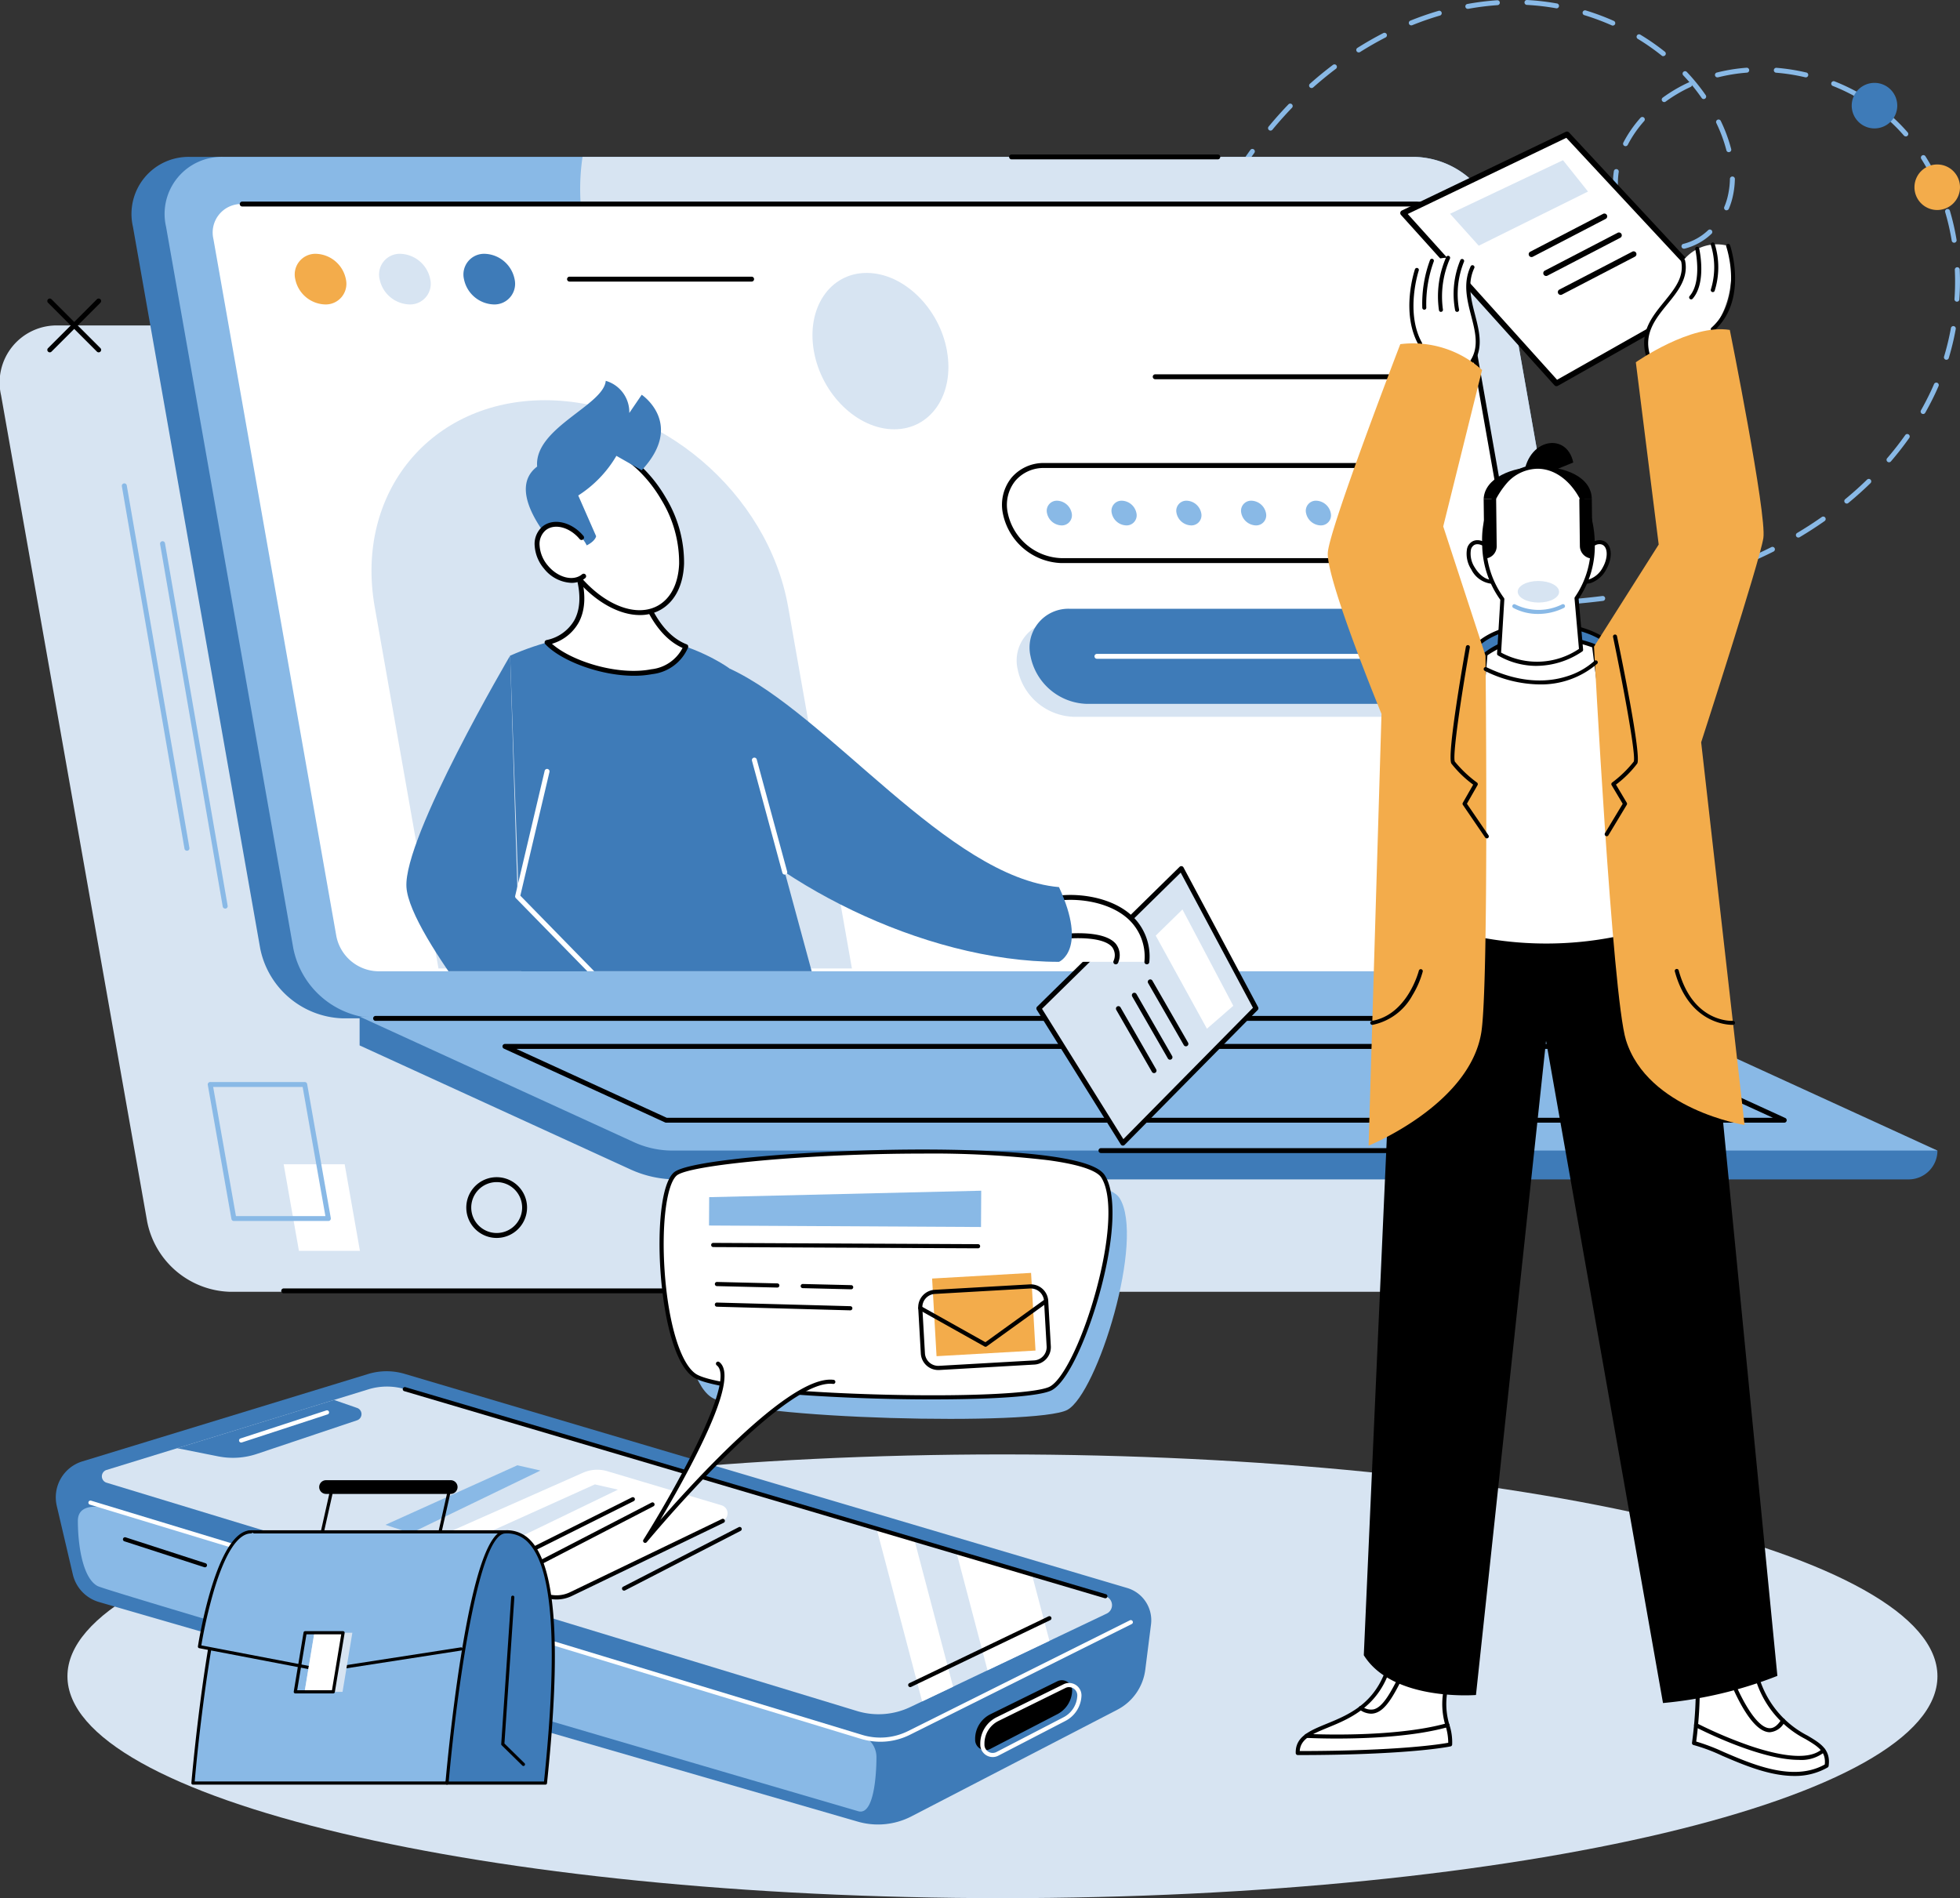 <svg id="グループ_105076" data-name="グループ 105076" xmlns="http://www.w3.org/2000/svg" xmlns:xlink="http://www.w3.org/1999/xlink" width="240" height="232.434" viewBox="0 0 240 232.434">
  <rect x="0" y="0" width="240" height="232.434" fill="#333333" stroke="none"/>
  <defs>
    <clipPath id="clip-path">
      <rect id="長方形_61453" data-name="長方形 61453" width="240" height="232.434" fill="none"/>
    </clipPath>
    <clipPath id="clip-path-2">
      <rect id="長方形_61454" data-name="長方形 61454" width="107.1" height="75.387" fill="none"/>
    </clipPath>
  </defs>
  <g id="グループ_105071" data-name="グループ 105071">
    <g id="グループ_105070" data-name="グループ 105070" clip-path="url(#clip-path)">
      <path id="パス_558747" data-name="パス 558747" d="M174.019,149.266H28.1A10.66,10.66,0,0,1,18.026,140.7L.134,39.5a6.987,6.987,0,0,1,7.052-8.562h145.92A10.66,10.66,0,0,1,163.179,39.5L181.072,140.7a6.987,6.987,0,0,1-7.053,8.562" transform="translate(0 8.917)" fill="#d7e4f2"/>
      <path id="パス_558748" data-name="パス 558748" d="M235.39,165.418c0,15.005-51.26,27.169-114.49,27.169S6.41,180.423,6.41,165.418,57.67,138.25,120.9,138.25s114.49,12.162,114.49,27.168" transform="translate(1.848 39.848)" fill="#d7e4f2"/>
      <path id="パス_558749" data-name="パス 558749" d="M149.936,74.332h0c-1.17-.012-2.394-.037-3.63-.08a.3.3,0,0,1,.021-.6c1.233.041,2.448.068,3.615.079a.3.3,0,0,1,0,.6m3.623-.013a.3.3,0,0,1-.005-.6c1.228-.021,2.443-.061,3.611-.119a.3.3,0,0,1,.031.6c-1.175.058-2.4.1-3.632.12Zm7.236-.361a.3.3,0,0,1-.026-.6c1.216-.1,2.423-.229,3.59-.376a.3.3,0,0,1,.077.6c-1.176.148-2.392.276-3.615.38h-.027m7.187-.911a.3.3,0,0,1-.052-.6c1.2-.206,2.39-.442,3.539-.7a.3.3,0,0,1,.133.59c-1.159.259-2.36.495-3.57.7a.33.33,0,0,1-.05,0m7.069-1.583a.3.3,0,0,1-.084-.594c1.167-.327,2.324-.688,3.441-1.074a.3.3,0,0,1,.2.572c-1.127.389-2.3.754-3.474,1.085a.292.292,0,0,1-.08.012m6.84-2.372a.3.3,0,0,1-.116-.58c1.105-.465,2.205-.973,3.27-1.509a.3.3,0,1,1,.271.54c-1.076.542-2.189,1.055-3.307,1.525a.293.293,0,0,1-.117.023m6.467-3.261a.3.3,0,0,1-.156-.56c1.036-.617,2.052-1.275,3.023-1.956a.3.3,0,0,1,.345.495c-.983.689-2.011,1.355-3.061,1.98a.3.3,0,0,1-.152.041m5.925-4.16a.3.3,0,0,1-.233-.111.3.3,0,0,1,.039-.425c.933-.769,1.833-1.576,2.679-2.4a.3.3,0,1,1,.421.432c-.857.837-1.771,1.655-2.717,2.435a.294.294,0,0,1-.189.07m5.176-5.058a.3.3,0,0,1-.229-.5c.786-.915,1.529-1.867,2.212-2.832a.3.3,0,0,1,.493.349c-.693.98-1.449,1.948-2.247,2.877a.3.3,0,0,1-.229.106m4.169-5.912a.309.309,0,0,1-.147-.039.3.3,0,0,1-.113-.412c.411-.729.8-1.48,1.158-2.231.155-.323.3-.649.442-.979a.3.3,0,0,1,.555.24c-.144.335-.295.669-.451,1-.363.765-.76,1.529-1.181,2.272a.3.3,0,0,1-.263.152m2.856-6.642a.3.3,0,0,1-.29-.389,32.042,32.042,0,0,0,.839-3.489.3.3,0,0,1,.594.108,32.651,32.651,0,0,1-.853,3.554.3.3,0,0,1-.29.215M110.788,41.7a.287.287,0,0,1-.086-.013.3.3,0,0,1-.2-.376c.35-1.176.72-2.342,1.1-3.464a.3.3,0,0,1,.572.193c-.375,1.114-.742,2.274-1.091,3.443a.3.3,0,0,1-.29.216m96.988-4.756h-.021a.3.3,0,0,1-.28-.322c.049-.72.073-1.451.073-2.172,0-.47-.012-.946-.032-1.414a.3.3,0,0,1,.6-.027c.022.477.032.962.032,1.442,0,.736-.026,1.48-.076,2.213a.3.3,0,0,1-.3.281M113.1,34.836a.28.28,0,0,1-.107-.019.3.3,0,0,1-.175-.389c.435-1.145.894-2.279,1.364-3.371a.3.3,0,1,1,.554.24c-.466,1.083-.921,2.209-1.354,3.347a.3.3,0,0,1-.282.193m61.29-4.384a.3.3,0,0,1-.072-.6,6.8,6.8,0,0,0,3-1.668.3.3,0,1,1,.411.442,7.4,7.4,0,0,1-3.266,1.814.284.284,0,0,1-.072.009m-3.555-.242a.3.3,0,0,1-.111-.021,7.629,7.629,0,0,1-3.011-2.209.3.3,0,0,1,.462-.389,7.012,7.012,0,0,0,2.767,2.035.3.3,0,0,1-.108.584m36.605-.486a.3.3,0,0,1-.3-.252,28.558,28.558,0,0,0-.8-3.494.3.3,0,1,1,.578-.17,28.992,28.992,0,0,1,.817,3.565.3.3,0,0,1-.249.348.33.33,0,0,1-.05,0m-91.471-1.539a.321.321,0,0,1-.133-.03.3.3,0,0,1-.138-.4c.536-1.1,1.1-2.187,1.677-3.228a.3.3,0,0,1,.528.294c-.572,1.032-1.131,2.108-1.664,3.2a.3.3,0,0,1-.271.169m63.608-2.427a.307.307,0,0,1-.117-.023.3.3,0,0,1-.161-.4,8.1,8.1,0,0,0,.37-1.085,10.114,10.114,0,0,0,.319-2.336.3.3,0,0,1,.3-.3h.006a.3.3,0,0,1,.3.308,10.737,10.737,0,0,1-.338,2.475,8.653,8.653,0,0,1-.4,1.167.3.3,0,0,1-.278.184m-13.318-.848a.3.3,0,0,1-.291-.22,8.275,8.275,0,0,1-.305-1.921c0-.108,0-.219,0-.328a9.721,9.721,0,0,1,.111-1.466.3.3,0,0,1,.343-.255.3.3,0,0,1,.255.344,9.222,9.222,0,0,0-.106,1.377c0,.1,0,.2.006.308a7.556,7.556,0,0,0,.281,1.778.3.3,0,0,1-.209.372.287.287,0,0,1-.081.012m39.12-2.11a.3.3,0,0,1-.276-.179,25.19,25.19,0,0,0-1.689-3.154.3.3,0,1,1,.51-.322,25.865,25.865,0,0,1,1.729,3.228.3.3,0,0,1-.274.426m-85.9-.947a.31.31,0,0,1-.161-.046.3.3,0,0,1-.094-.417c.654-1.036,1.34-2.051,2.038-3.017a.3.3,0,1,1,.49.353c-.69.957-1.369,1.962-2.017,2.987a.3.3,0,0,1-.255.14m60.365-3.21a.3.3,0,0,1-.294-.227,18.048,18.048,0,0,0-1.233-3.338.3.3,0,0,1,.544-.262,18.848,18.848,0,0,1,1.275,3.449.3.3,0,0,1-.216.368.306.306,0,0,1-.076.009M167.2,17.9a.281.281,0,0,1-.135-.033.3.3,0,0,1-.133-.406,14.822,14.822,0,0,1,2.1-3.036.3.3,0,0,1,.452.4,14.141,14.141,0,0,0-2.011,2.911.3.3,0,0,1-.269.164M201.516,16.7a.3.3,0,0,1-.229-.1l-.072-.082a20.706,20.706,0,0,0-2.485-2.4.3.3,0,1,1,.383-.468,21.32,21.32,0,0,1,2.557,2.472l.075.085a.3.3,0,0,1-.228.5m-77.785-.715a.3.3,0,0,1-.233-.495c.479-.577.973-1.148,1.469-1.694.31-.344.633-.689.957-1.025a.3.3,0,1,1,.434.417c-.319.334-.638.674-.944,1.013-.49.541-.978,1.1-1.451,1.675a.3.3,0,0,1-.232.109m48.206-3.492a.307.307,0,0,1-.246-.124.3.3,0,0,1,.066-.423,18.543,18.543,0,0,1,3.17-1.86.358.358,0,0,1,.1-.027c-.247-.285-.5-.566-.759-.839a.3.3,0,1,1,.438-.415,24.144,24.144,0,0,1,2.312,2.843.3.3,0,0,1-.076.42.3.3,0,0,1-.42-.076c-.368-.531-.763-1.051-1.179-1.556a.307.307,0,0,1-.166.2,17.887,17.887,0,0,0-3.069,1.8.3.3,0,0,1-.175.058m24.01-.376a.31.31,0,0,1-.152-.041,23.744,23.744,0,0,0-3.215-1.56.3.3,0,1,1,.222-.562,24.414,24.414,0,0,1,3.3,1.6.3.3,0,0,1-.151.563m-67.194-1.345a.3.3,0,0,1-.224-.1.3.3,0,0,1,.024-.426c.91-.808,1.859-1.586,2.821-2.311a.3.3,0,0,1,.363.482c-.949.716-1.886,1.483-2.784,2.281a.308.308,0,0,1-.2.076m49.714-1.308a.3.3,0,0,1-.075-.594,21.543,21.543,0,0,1,3.624-.586.3.3,0,0,1,.325.277.3.3,0,0,1-.278.325,21.1,21.1,0,0,0-3.522.569.287.287,0,0,1-.073.009m10.77-.008a.32.32,0,0,1-.07-.008,24.034,24.034,0,0,0-3.531-.554.3.3,0,1,1,.046-.6,24.665,24.665,0,0,1,3.621.568.3.3,0,0,1-.067.6m-17.41-2.589a.294.294,0,0,1-.189-.067A27.741,27.741,0,0,0,168.7,4.76a.3.3,0,1,1,.309-.518,28.044,28.044,0,0,1,3.007,2.09.3.3,0,0,1,.049.424.311.311,0,0,1-.236.113m-37.292-.451a.3.3,0,0,1-.161-.558c1.034-.652,2.1-1.261,3.166-1.811a.3.3,0,0,1,.276.537c-1.051.541-2.1,1.141-3.12,1.785a.3.3,0,0,1-.161.046m31.1-3.284a.3.3,0,0,1-.124-.026,29.549,29.549,0,0,0-3.358-1.251.3.3,0,1,1,.176-.578,30.084,30.084,0,0,1,3.427,1.278.3.3,0,0,1-.121.577m-24.668-.026a.3.3,0,0,1-.112-.581c1.136-.459,2.3-.862,3.449-1.2a.3.3,0,0,1,.169.58c-1.132.331-2.274.729-3.392,1.179a.291.291,0,0,1-.113.022m6.944-2.024a.3.3,0,0,1-.054-.6,32.69,32.69,0,0,1,3.626-.453.3.3,0,1,1,.041.6,32.41,32.41,0,0,0-3.559.447.4.4,0,0,1-.054,0m10.811-.063a.405.405,0,0,1-.053-.005A29.566,29.566,0,0,0,155.113.6a.3.3,0,1,1,.032-.6,29.718,29.718,0,0,1,3.633.421.3.3,0,0,1-.053.6" transform="translate(31.845 0)" fill="#89b9e6"/>
      <path id="パス_558750" data-name="パス 558750" d="M181.585,10.666a2.788,2.788,0,1,0-2.788,2.788,2.789,2.789,0,0,0,2.788-2.788" transform="translate(50.732 2.27)" fill="#3e7bb8"/>
      <path id="パス_558751" data-name="パス 558751" d="M187.55,18.422a2.788,2.788,0,1,0-2.788,2.788,2.789,2.789,0,0,0,2.788-2.788" transform="translate(52.45 4.506)" fill="#f3ac4b"/>
      <path id="パス_558752" data-name="パス 558752" d="M10.785,34.967a.3.3,0,0,1-.213-.089L4.587,28.895a.3.3,0,1,1,.426-.428L11,34.452a.3.3,0,0,1,0,.426.3.3,0,0,1-.213.089" transform="translate(1.296 8.179)"/>
      <path id="パス_558753" data-name="パス 558753" d="M4.8,34.967a.3.3,0,0,1-.213-.089.3.3,0,0,1,0-.426l5.984-5.985a.3.3,0,1,1,.426.428L5.012,34.878a.3.3,0,0,1-.213.089" transform="translate(1.296 8.179)"/>
      <path id="パス_558754" data-name="パス 558754" d="M23.187,96.428a.3.3,0,0,1-.3-.251L15.219,51.8a.3.3,0,0,1,.6-.1l7.669,44.381a.3.3,0,0,1-.246.349.347.347,0,0,1-.052.005" transform="translate(4.385 14.828)" fill="#89b9e6"/>
      <path id="パス_558755" data-name="パス 558755" d="M19.553,90.932a.3.3,0,0,1-.3-.25L11.585,46.3a.3.3,0,0,1,.6-.1l7.67,44.381a.3.3,0,0,1-.246.349.36.36,0,0,1-.052,0" transform="translate(3.338 13.244)" fill="#89b9e6"/>
      <path id="パス_558756" data-name="パス 558756" d="M36.3,121.27h-7.47l-1.868-10.6h7.47Z" transform="translate(7.773 31.899)" fill="#fff"/>
      <path id="パス_558757" data-name="パス 558757" d="M34.513,119.867H22.945a.3.3,0,0,1-.3-.249l-2.893-16.413a.3.3,0,0,1,.3-.354H31.619a.3.3,0,0,1,.3.25l2.895,16.412a.3.3,0,0,1-.3.354m-11.315-.6H34.153l-2.786-15.809H20.411Z" transform="translate(5.692 29.645)" fill="#89b9e6"/>
      <path id="パス_558758" data-name="パス 558758" d="M48.042,119.338a3.72,3.72,0,1,1,3.72-3.72,3.725,3.725,0,0,1-3.72,3.72m0-6.837a3.116,3.116,0,1,0,3.118,3.116,3.119,3.119,0,0,0-3.118-3.116" transform="translate(12.775 32.252)"/>
      <path id="パス_558759" data-name="パス 558759" d="M79.072,123.072H27.035a.3.3,0,1,1,0-.6H79.072a.3.3,0,1,1,0,.6" transform="translate(7.705 35.299)"/>
      <path id="パス_558760" data-name="パス 558760" d="M184.242,120.4H38.322a10.657,10.657,0,0,1-10.073-8.56L12.668,23.478a6.987,6.987,0,0,1,7.053-8.563h145.92a10.657,10.657,0,0,1,10.073,8.563L191.3,111.843a6.986,6.986,0,0,1-7.053,8.56" transform="translate(3.613 4.299)" fill="#3e7bb8"/>
      <path id="パス_558761" data-name="パス 558761" d="M187.391,120.4H41.471a10.658,10.658,0,0,1-10.073-8.56L15.816,23.478a6.988,6.988,0,0,1,7.054-8.563h145.92a10.658,10.658,0,0,1,10.073,8.563l15.581,88.365a6.987,6.987,0,0,1-7.053,8.56" transform="translate(4.52 4.299)" fill="#89b9e6"/>
      <path id="パス_558762" data-name="パス 558762" d="M167.487,23.478a10.657,10.657,0,0,0-10.071-8.563H55.438C52.3,35.636,74.745,61.789,109.09,75.884c25.959,10.655,51.917,11.629,68.37,4.153Z" transform="translate(15.895 4.299)" fill="#d7e4f2"/>
      <path id="パス_558763" data-name="パス 558763" d="M183.809,113.345H40.393a5.33,5.33,0,0,1-5.036-4.281L20.3,23.674a3.492,3.492,0,0,1,3.525-4.281H167.244a5.327,5.327,0,0,1,5.034,4.281l15.057,85.39a3.493,3.493,0,0,1-3.526,4.281" transform="translate(5.832 5.59)" fill="#fff"/>
      <path id="パス_558764" data-name="パス 558764" d="M94.138,107.627H43.514L35.706,63.354c-2.464-13.98,6.87-25.312,20.849-25.312S83.866,49.375,86.331,63.354Z" transform="translate(10.178 10.965)" fill="#d7e4f2"/>
      <path id="パス_558765" data-name="パス 558765" d="M186.6,109.433a.3.3,0,0,1-.3-.249L171.17,23.416a4.416,4.416,0,0,0-4.354-3.653H23.09a.3.3,0,0,1,0-.6H166.816a5.02,5.02,0,0,1,4.949,4.155L186.9,109.079a.3.3,0,0,1-.246.35.348.348,0,0,1-.052,0" transform="translate(6.568 5.522)"/>
      <path id="パス_558766" data-name="パス 558766" d="M223.856,116.569H72.951a13.445,13.445,0,0,1-5.6-1.221L34.182,100.162v-3.53l157.369,3.53,35.835,12.877a3.529,3.529,0,0,1-3.53,3.53" transform="translate(9.852 27.852)" fill="#3e7bb8"/>
      <path id="パス_558767" data-name="パス 558767" d="M227.386,113.039H72.493a11.356,11.356,0,0,1-4.727-1.031L34.181,96.632H191.55Z" transform="translate(9.852 27.852)" fill="#89b9e6"/>
      <path id="パス_558768" data-name="パス 558768" d="M181.69,97.171H35.769a.3.3,0,1,1,0-.6H181.69a.3.3,0,1,1,0,.6" transform="translate(10.222 27.834)"/>
      <path id="パス_558769" data-name="パス 558769" d="M204.7,108.873H67.8a.306.306,0,0,1-.126-.028L47.945,99.811a.3.3,0,0,1,.125-.577h136.9a.306.306,0,0,1,.126.028l19.732,9.034a.3.3,0,0,1-.126.576m-136.833-.6h135.45L184.9,99.839H49.455Z" transform="translate(13.769 28.602)"/>
      <path id="パス_558770" data-name="パス 558770" d="M144.2,109.738H104.717a.3.3,0,1,1,0-.6H144.2a.3.3,0,1,1,0,.6" transform="translate(30.095 31.456)"/>
      <path id="パス_558771" data-name="パス 558771" d="M93.7,35.517c.933,5.287-1.961,9.574-6.463,9.574S78.329,40.8,77.4,35.517s1.962-9.574,6.464-9.574,8.907,4.287,9.84,9.574" transform="translate(22.258 7.478)" fill="#d7e4f2"/>
      <path id="パス_558780" data-name="パス 558780" d="M140.382,36.182H109.872a.3.3,0,0,1,0-.6h30.509a.3.3,0,1,1,0,.6" transform="translate(31.582 10.255)"/>
      <path id="パス_558781" data-name="パス 558781" d="M142.893,56.263h-40.4a7.568,7.568,0,0,1-7.145-6.071,5.283,5.283,0,0,1,1.071-4.4,5.139,5.139,0,0,1,4.022-1.78h40.4a7.57,7.57,0,0,1,7.146,6.07,5.284,5.284,0,0,1-1.072,4.4,5.129,5.129,0,0,1-4.021,1.782M100.437,44.62a4.537,4.537,0,0,0-3.558,1.565,4.686,4.686,0,0,0-.94,3.9,6.943,6.943,0,0,0,6.551,5.573h40.4a4.54,4.54,0,0,0,3.558-1.565,4.688,4.688,0,0,0,.939-3.9,6.942,6.942,0,0,0-6.551-5.572Z" transform="translate(27.453 12.687)"/>
      <path id="パス_558782" data-name="パス 558782" d="M144,70.741h-40.4a7.248,7.248,0,0,1-6.848-5.82,4.752,4.752,0,0,1,4.8-5.823h40.4a7.243,7.243,0,0,1,6.847,5.823A4.749,4.749,0,0,1,144,70.741" transform="translate(27.859 17.034)" fill="#d7e4f2"/>
      <path id="パス_558783" data-name="パス 558783" d="M145.225,69.511h-40.4a7.246,7.246,0,0,1-6.848-5.822,4.751,4.751,0,0,1,4.795-5.822h40.4a7.245,7.245,0,0,1,6.847,5.822,4.75,4.75,0,0,1-4.795,5.822" transform="translate(28.213 16.679)" fill="#3e7bb8"/>
      <path id="パス_558784" data-name="パス 558784" d="M102.548,49.107a1.882,1.882,0,0,0-1.779-1.512,1.234,1.234,0,0,0-1.246,1.512A1.882,1.882,0,0,0,101.3,50.62a1.235,1.235,0,0,0,1.247-1.512" transform="translate(28.679 13.718)" fill="#89b9e6"/>
      <path id="パス_558785" data-name="パス 558785" d="M133.329,49.107A1.883,1.883,0,0,0,131.55,47.6a1.234,1.234,0,0,0-1.246,1.512,1.882,1.882,0,0,0,1.779,1.512,1.235,1.235,0,0,0,1.246-1.512" transform="translate(37.551 13.718)" fill="#89b9e6"/>
      <path id="パス_558786" data-name="パス 558786" d="M127.173,49.107a1.881,1.881,0,0,0-1.779-1.512,1.234,1.234,0,0,0-1.246,1.512,1.882,1.882,0,0,0,1.779,1.512,1.234,1.234,0,0,0,1.246-1.512" transform="translate(35.777 13.718)" fill="#89b9e6"/>
      <path id="パス_558787" data-name="パス 558787" d="M121.016,49.107a1.88,1.88,0,0,0-1.778-1.512,1.233,1.233,0,0,0-1.246,1.512,1.882,1.882,0,0,0,1.779,1.512,1.233,1.233,0,0,0,1.244-1.512" transform="translate(34.002 13.718)" fill="#89b9e6"/>
      <path id="パス_558788" data-name="パス 558788" d="M114.86,49.107a1.881,1.881,0,0,0-1.779-1.512,1.234,1.234,0,0,0-1.246,1.512,1.882,1.882,0,0,0,1.779,1.512,1.234,1.234,0,0,0,1.246-1.512" transform="translate(32.228 13.718)" fill="#89b9e6"/>
      <path id="パス_558789" data-name="パス 558789" d="M108.7,49.107a1.881,1.881,0,0,0-1.779-1.512,1.233,1.233,0,0,0-1.244,1.512,1.882,1.882,0,0,0,1.778,1.512,1.234,1.234,0,0,0,1.246-1.512" transform="translate(30.453 13.718)" fill="#89b9e6"/>
      <path id="パス_558790" data-name="パス 558790" d="M140.963,62.756h-36.63a.3.3,0,0,1,0-.6h36.63a.3.3,0,1,1,0,.6" transform="translate(29.985 17.914)" fill="#fff"/>
      <path id="パス_558791" data-name="パス 558791" d="M34.272,27.226a2.529,2.529,0,0,1-2.553,3.1,3.857,3.857,0,0,1-3.644-3.1,2.529,2.529,0,0,1,2.552-3.1,3.858,3.858,0,0,1,3.646,3.1" transform="translate(8.078 6.954)" fill="#f3ac4b"/>
      <path id="パス_558792" data-name="パス 558792" d="M42.29,27.226a2.529,2.529,0,0,1-2.553,3.1,3.857,3.857,0,0,1-3.644-3.1,2.529,2.529,0,0,1,2.552-3.1,3.858,3.858,0,0,1,3.646,3.1" transform="translate(10.389 6.954)" fill="#d7e4f2"/>
      <path id="パス_558793" data-name="パス 558793" d="M50.309,27.226a2.529,2.529,0,0,1-2.553,3.1,3.857,3.857,0,0,1-3.644-3.1,2.529,2.529,0,0,1,2.552-3.1,3.858,3.858,0,0,1,3.646,3.1" transform="translate(12.7 6.954)" fill="#3e7bb8"/>
      <path id="パス_558794" data-name="パス 558794" d="M76.5,26.9h-22.3a.3.3,0,1,1,0-.6H76.5a.3.3,0,1,1,0,.6" transform="translate(15.537 7.58)"/>
      <path id="パス_558795" data-name="パス 558795" d="M121.471,15.284H96.22a.3.3,0,0,1,0-.6h25.251a.3.3,0,1,1,0,.6" transform="translate(27.647 4.232)"/>
      <path id="パス_558796" data-name="パス 558796" d="M116.191,82.563,98.743,99.69l10.292,16.493,16.291-16.515Z" transform="translate(28.461 23.797)" fill="#d7e4f2"/>
      <path id="パス_558797" data-name="パス 558797" d="M98.51,99.771a.3.3,0,0,1,.089-.229l17.448-17.127a.306.306,0,0,1,.258-.082.3.3,0,0,1,.22.157l9.136,17.105a.3.3,0,0,1-.052.354l-16.292,16.514a.3.3,0,0,1-.247.089.3.3,0,0,1-.223-.14L98.554,99.917a.3.3,0,0,1-.044-.147m17.672-16.643L99.2,99.8l9.961,15.962,15.867-16.085Z" transform="translate(28.394 23.73)"/>
      <path id="パス_558798" data-name="パス 558798" d="M113.127,86.449l-3.273,3.205,6.272,11.4,3.226-2.807Z" transform="translate(31.663 24.917)" fill="#fff"/>
      <path id="パス_558799" data-name="パス 558799" d="M109.337,93.332l4.366,7.59Z" transform="translate(31.514 26.901)" fill="#fff"/>
      <path id="パス_558800" data-name="パス 558800" d="M109.1,93.414a.3.3,0,0,1,.151-.276.3.3,0,0,1,.412.112l4.366,7.589a.3.3,0,1,1-.523.3l-4.366-7.589a.314.314,0,0,1-.04-.137" transform="translate(31.447 26.834)"/>
      <path id="パス_558801" data-name="パス 558801" d="M107.823,94.606l4.366,7.589Z" transform="translate(31.078 27.268)" fill="#fff"/>
      <path id="パス_558802" data-name="パス 558802" d="M107.588,94.687a.3.3,0,0,1,.563-.164l4.366,7.589a.3.3,0,1,1-.523.3l-4.366-7.59a.3.3,0,0,1-.04-.137" transform="translate(31.01 27.201)"/>
      <path id="パス_558803" data-name="パス 558803" d="M106.309,95.878l4.366,7.59Z" transform="translate(30.642 27.635)" fill="#fff"/>
      <path id="パス_558804" data-name="パス 558804" d="M106.075,95.96a.3.3,0,0,1,.563-.164L111,103.385a.3.3,0,1,1-.523.3L106.115,96.1a.309.309,0,0,1-.04-.137" transform="translate(30.574 27.568)"/>
    </g>
  </g>
  <g id="グループ_105073" data-name="グループ 105073" transform="translate(39.513 43.547)">
    <g id="グループ_105072" data-name="グループ 105072" clip-path="url(#clip-path-2)">
      <path id="パス_558805" data-name="パス 558805" d="M64.023,103.852s-4.933,8.069-10.339,9.94c0,0-14.655-17.025-15.049-23.125S51.329,62.325,51.329,62.325l.916,29.48Z" transform="translate(-28.379 -25.583)" fill="#3e7bb8"/>
      <path id="パス_558806" data-name="パス 558806" d="M99.845,85.573c4.855-1.444,12.728,1.771,11.809,7.642H100.895Z" transform="translate(-10.734 -18.982)" fill="#fff"/>
      <path id="パス_558807" data-name="パス 558807" d="M111.722,93.564a.3.3,0,0,0,.3-.285A6.82,6.82,0,0,0,109.65,87.4c-2.588-2.2-6.889-2.713-9.8-2.075a.3.3,0,1,0,.129.59c2.766-.605,6.842-.131,9.28,1.945a6.245,6.245,0,0,1,2.162,5.386.3.3,0,0,0,.285.318Z" transform="translate(-10.802 -19.028)"/>
      <path id="パス_558808" data-name="パス 558808" d="M107.683,92.516a.3.3,0,0,0,.285-.2,2.256,2.256,0,0,0-.269-2.293c-1.568-1.9-6.792-1.19-7.012-1.159a.3.3,0,1,0,.084.6c1.417-.2,5.34-.414,6.463.947a1.674,1.674,0,0,1,.164,1.712.3.3,0,0,0,.188.384.312.312,0,0,0,.1.015" transform="translate(-10.567 -17.98)"/>
      <path id="パス_558809" data-name="パス 558809" d="M70.239,63.547c12.006,5.511,26.767,25.586,40.346,26.767,3.543,7.675,0,9.15,0,9.15-16.827,0-35.877-10.037-44.36-20.37Z" transform="translate(-20.425 -25.231)" fill="#3e7bb8"/>
      <path id="パス_558810" data-name="パス 558810" d="M48.487,62.929C64.134,56.042,75.352,64.5,75.352,64.5L87.144,107.95c-18.025,6.445-22.223-6.839-37.279-6.347Z" transform="translate(-25.537 -26.187)" fill="#3e7bb8"/>
      <path id="パス_558811" data-name="パス 558811" d="M61.044,101.051a.3.3,0,0,0,.216-.513L49.6,88.609l3.568-15.147a.3.3,0,1,0-.587-.139L48.972,88.632a.3.3,0,0,0,.079.28L60.827,100.96a.3.3,0,0,0,.216.091" transform="translate(-25.4 -22.48)" fill="#fff"/>
      <path id="パス_558812" data-name="パス 558812" d="M75.495,86.34a.274.274,0,0,0,.079-.01.3.3,0,0,0,.213-.371L72.063,72.24a.3.3,0,0,0-.584.157L75.2,86.117a.3.3,0,0,0,.291.223" transform="translate(-18.913 -22.79)" fill="#fff"/>
      <path id="パス_558813" data-name="パス 558813" d="M68.985,64.055C66.86,69.692,55.243,67.045,52,63.546c0,0,7.307-1.135,2.779-11.075l7.754.492s1.18,9.055,6.454,11.092" transform="translate(-24.525 -28.424)" fill="#fff"/>
      <path id="パス_558814" data-name="パス 558814" d="M51.845,63.818a.3.3,0,0,1,.174-.5,5.08,5.08,0,0,0,3.391-2.431c1.045-1.937.761-4.7-.84-8.221a.3.3,0,0,1,.294-.425l7.754.492a.3.3,0,0,1,.281.262c.01.089,1.216,8.9,6.263,10.849a.3.3,0,0,1,.173.388,5.417,5.417,0,0,1-4.377,3.26,11.731,11.731,0,0,1-2.254.2c-4.187,0-8.987-1.859-10.857-3.875m11.72-5.9a24.377,24.377,0,0,1-1.23-4.6l-7.013-.446c1.5,3.485,1.709,6.274.618,8.3a5.53,5.53,0,0,1-3.275,2.606c2.39,2.128,8.046,3.93,12.175,3.119a4.885,4.885,0,0,0,3.817-2.61c-2.111-.94-3.867-3.133-5.092-6.366" transform="translate(-24.593 -28.491)"/>
      <path id="パス_558815" data-name="パス 558815" d="M54.065,56.063c3.1,5.365,8.357,8.129,11.746,6.173s3.624-7.892.526-13.258-8.357-8.129-11.745-6.172-3.625,7.892-.527,13.257" transform="translate(-24.557 -31.391)" fill="#fff"/>
      <path id="パス_558816" data-name="パス 558816" d="M53.869,56.28h0c-3.177-5.5-2.891-11.634.636-13.669s8.982.781,12.157,6.283a15.3,15.3,0,0,1,2.209,8.069c-.1,2.611-1.114,4.6-2.846,5.6a5.077,5.077,0,0,1-2.571.662c-3.251,0-7.111-2.658-9.586-6.945m.939-13.148c-3.239,1.871-3.427,7.633-.416,12.845l-.263.152.263-.152c3.009,5.213,8.093,7.933,11.333,6.064,1.546-.893,2.449-2.705,2.544-5.1a14.735,14.735,0,0,0-2.128-7.745c-2.365-4.1-6.011-6.652-9.036-6.652a4.534,4.534,0,0,0-2.3.59" transform="translate(-24.622 -31.457)"/>
      <path id="パス_558817" data-name="パス 558817" d="M54.216,57.2c4.24-.536,4.371-1.979,4.371-1.979L56.4,50.24a14.4,14.4,0,0,0,4.672-4.855l3.1,1.766c5.3-5.7,0-9.246,0-9.246l-1.52,2.231A3.993,3.993,0,0,0,59.768,36.2c-.263,3.017-8.8,5.783-8.4,10.5-4.326,3.275,2.85,10.5,2.85,10.5" transform="translate(-25.107 -33.113)" fill="#3e7bb8"/>
      <path id="パス_558818" data-name="パス 558818" d="M52.145,55.091c1.344,1.612,3.409,2.1,4.611,1.1s1.089-3.123-.256-4.734-3.409-2.1-4.612-1.1-1.087,3.123.258,4.734" transform="translate(-24.797 -29.183)" fill="#fff"/>
      <path id="パス_558819" data-name="パス 558819" d="M55.314,57.077a2.627,2.627,0,0,0,1.7-.585.3.3,0,1,0-.388-.465c-1.072.9-2.95.419-4.185-1.063a4.2,4.2,0,0,1-1.014-2.419,2.221,2.221,0,0,1,.718-1.89c1.074-.9,2.953-.417,4.187,1.063a.3.3,0,0,0,.464-.386c-1.449-1.738-3.709-2.248-5.037-1.14a2.809,2.809,0,0,0-.934,2.387A4.8,4.8,0,0,0,51.98,55.35a4.513,4.513,0,0,0,3.334,1.726" transform="translate(-24.864 -29.25)"/>
    </g>
  </g>
  <g id="グループ_105075" data-name="グループ 105075">
    <g id="グループ_105074" data-name="グループ 105074" clip-path="url(#clip-path)">
      <path id="パス_558820" data-name="パス 558820" d="M133.367,22.408,152.151,43.26l19.421-10.992L153.434,12.773Z" transform="translate(38.441 3.682)" fill="#fff"/>
      <path id="パス_558821" data-name="パス 558821" d="M152.23,43.684a.341.341,0,0,1-.258-.115L133.187,22.717a.345.345,0,0,1,.108-.544l20.067-9.636a.348.348,0,0,1,.4.076l18.14,19.5a.348.348,0,0,1-.084.537L152.4,43.639a.35.35,0,0,1-.17.045M134.013,22.6,152.3,42.9l18.8-10.639L153.431,13.273Z" transform="translate(38.363 3.604)"/>
      <path id="パス_558822" data-name="パス 558822" d="M137.83,21.787l3.514,3.911,13.378-6.632-3.062-3.838Z" transform="translate(39.727 4.389)" fill="#d7e4f2"/>
      <path id="パス_558823" data-name="パス 558823" d="M145.574,25.2l8.918-4.634Z" transform="translate(41.959 5.929)" fill="#fff"/>
      <path id="パス_558824" data-name="パス 558824" d="M145.652,25.627a.346.346,0,0,1-.16-.653l8.918-4.634a.346.346,0,1,1,.319.614l-8.918,4.634a.339.339,0,0,1-.16.039" transform="translate(41.881 5.851)"/>
      <path id="パス_558825" data-name="パス 558825" d="M146.959,27l8.918-4.632Z" transform="translate(42.358 6.447)" fill="#fff"/>
      <path id="パス_558826" data-name="パス 558826" d="M147.037,27.426a.347.347,0,0,1-.16-.654l8.918-4.634a.346.346,0,1,1,.319.614L147.2,27.387a.352.352,0,0,1-.16.039" transform="translate(42.281 6.369)"/>
      <path id="パス_558827" data-name="パス 558827" d="M148.344,28.8l8.918-4.634Z" transform="translate(42.757 6.965)" fill="#fff"/>
      <path id="パス_558828" data-name="パス 558828" d="M148.423,29.224a.346.346,0,0,1-.16-.653l8.917-4.634a.346.346,0,1,1,.319.613l-8.917,4.635a.343.343,0,0,1-.16.039" transform="translate(42.68 6.888)"/>
      <path id="パス_558829" data-name="パス 558829" d="M141.92,160.008c-1.527,4.643.281,5.8.1,8.232,0,0-4.737,1.055-18.666,1.055-.133-4.459,9.475-2,11.491-11.9Z" transform="translate(35.554 45.367)" fill="#fff"/>
      <path id="パス_558830" data-name="パス 558830" d="M123.408,169.6a.246.246,0,0,1-.246-.238c-.059-2.014,1.711-2.74,3.762-3.583,2.931-1.2,6.579-2.7,7.736-8.373a.247.247,0,0,1,.121-.165.25.25,0,0,1,.2-.015l7.076,2.613a.246.246,0,0,1,.148.307,8.743,8.743,0,0,0-.215,5.784,6.854,6.854,0,0,1,.326,2.388.245.245,0,0,1-.191.222c-.049.01-4.922,1.062-18.721,1.062m11.671-11.816c-1.274,5.7-5.136,7.286-7.97,8.448-1.936.8-3.361,1.38-3.452,2.877,12.093-.012,17.2-.832,18.183-1.014a6.9,6.9,0,0,0-.321-2.042,9.053,9.053,0,0,1,.151-5.837Z" transform="translate(35.499 45.311)"/>
      <path id="パス_558831" data-name="パス 558831" d="M130.651,164a2.477,2.477,0,0,1-1.391-.495.245.245,0,0,1,.276-.406,1.763,1.763,0,0,0,1.458.365c1.116-.291,2.061-2.029,3.183-4.271a.245.245,0,0,1,.438.219c-1.217,2.433-2.18,4.183-3.5,4.527a1.863,1.863,0,0,1-.466.061" transform="translate(37.226 45.847)"/>
      <path id="パス_558832" data-name="パス 558832" d="M127.942,165.68c-2.19,0-3.673-.079-3.711-.08a.245.245,0,0,1-.232-.259.243.243,0,0,1,.258-.231c.106.005,10.569.554,17.179-1.31a.245.245,0,0,1,.133.473c-4.2,1.185-9.925,1.407-13.626,1.407" transform="translate(35.74 47.21)"/>
      <path id="パス_558833" data-name="パス 558833" d="M161.448,158.809a50.557,50.557,0,0,1-.433,8.864c3.413.712,10.821,5.936,16.245,2.77.581-4.273-6.2-2.294-8.728-11.634Z" transform="translate(46.409 45.774)" fill="#fff"/>
      <path id="パス_558834" data-name="パス 558834" d="M173.354,171.751c-3.076,0-6.289-1.381-8.854-2.484a21.287,21.287,0,0,0-3.479-1.3.245.245,0,0,1-.193-.273,50.324,50.324,0,0,0,.43-8.828.244.244,0,0,1,.246-.249h7.083a.245.245,0,0,1,.237.182,11.79,11.79,0,0,0,6.159,8.017c1.592.949,2.851,1.7,2.575,3.715a.248.248,0,0,1-.118.179,7.96,7.96,0,0,1-4.085,1.04m-12.01-4.211a24.657,24.657,0,0,1,3.351,1.275c3.616,1.555,8.556,3.681,12.39,1.533.169-1.606-.843-2.209-2.354-3.109a12.182,12.182,0,0,1-6.332-8.13h-6.649a49.974,49.974,0,0,1-.407,8.43" transform="translate(46.355 45.719)"/>
      <path id="パス_558835" data-name="パス 558835" d="M173.846,168.292c-4.862,0-12.292-3.83-12.688-4.036a.245.245,0,1,1,.227-.435,52.941,52.941,0,0,0,6.482,2.748c4.446,1.506,7.5,1.639,8.831.379a.246.246,0,0,1,.338.357,4.538,4.538,0,0,1-3.19.988" transform="translate(46.413 47.21)"/>
      <path id="パス_558836" data-name="パス 558836" d="M169.33,166.13c-.048,0-.1,0-.143-.006-1.028-.091-2.141-1.181-3.311-3.24a25.079,25.079,0,0,1-1.431-3,.246.246,0,0,1,.459-.176c.613,1.595,2.588,5.769,4.327,5.925.532.048,1.038-.313,1.5-1.068a.245.245,0,1,1,.42.254,2.225,2.225,0,0,1-1.818,1.309" transform="translate(47.393 45.988)"/>
      <path id="パス_558837" data-name="パス 558837" d="M171.4,89.791l8.875,90.573a50.9,50.9,0,0,1-14.006,3.325l-14.321-81.076-8.58,80.092s-10.185.826-13.736-4.873l4.014-90.176S155.666,83.3,171.4,89.791" transform="translate(37.363 24.853)"/>
      <path id="パス_558838" data-name="パス 558838" d="M158.167,64.2c.032,2.687-4.1,4.867-9.241,4.867s-9.327-2.18-9.36-4.867,4.107-4.868,9.243-4.868,9.326,2.18,9.358,4.868" transform="translate(40.227 17.102)" fill="#3e7bb8"/>
      <path id="パス_558839" data-name="パス 558839" d="M148.981,69.371c-5.262,0-9.57-2.292-9.605-5.109a3.413,3.413,0,0,1,1.1-2.43c1.637-1.657,4.851-2.687,8.388-2.687,5.262,0,9.57,2.293,9.6,5.11a3.409,3.409,0,0,1-1.1,2.43c-1.637,1.658-4.851,2.686-8.388,2.686m-.118-9.735c-3.409,0-6.49.974-8.039,2.54a2.907,2.907,0,0,0-.957,2.079c.031,2.551,4.12,4.626,9.114,4.626,3.41,0,6.49-.974,8.037-2.542a2.892,2.892,0,0,0,.958-2.078c-.031-2.551-4.118-4.626-9.114-4.626" transform="translate(40.172 17.047)"/>
      <path id="パス_558840" data-name="パス 558840" d="M141.87,62.674c5.485-4.191,13.284-1.023,13.284-1.023l4.524,35.425a42.551,42.551,0,0,1-20.789,0Z" transform="translate(40.032 17.439)" fill="#fff"/>
      <path id="パス_558841" data-name="パス 558841" d="M149.52,98.621a45.526,45.526,0,0,1-10.633-1.255.246.246,0,0,1-.187-.26l2.981-34.4a.242.242,0,0,1,.1-.173c5.533-4.228,13.445-1.089,13.525-1.056a.245.245,0,0,1,.151.2L159.978,97.1a.246.246,0,0,1-.17.265,38.391,38.391,0,0,1-10.288,1.259m-10.312-1.682a43.2,43.2,0,0,0,20.256.012l-4.479-35.072a18.879,18.879,0,0,0-4.4-.993,12.042,12.042,0,0,0-8.426,1.971Z" transform="translate(39.977 17.387)"/>
      <path id="パス_558842" data-name="パス 558842" d="M162.946,35.352c5.721-4.736,3.576-11.938,3.576-11.938A5.232,5.232,0,0,0,161,25.236c.461,5.381-6.643,6.965-3.966,12.346Z" transform="translate(45.089 6.697)" fill="#fff"/>
      <path id="パス_558843" data-name="パス 558843" d="M156.729,36.581a.243.243,0,0,1-.236-.179c-.791-2.815.754-4.714,2.248-6.552,1.271-1.563,2.472-3.038,2.069-4.957a.245.245,0,0,1,.479-.1c.453,2.15-.879,3.787-2.167,5.368-1.416,1.74-2.879,3.539-2.158,6.11a.244.244,0,0,1-.17.3.231.231,0,0,1-.066.009" transform="translate(45.044 7.09)"/>
      <path id="パス_558844" data-name="パス 558844" d="M162.857,33.875a.245.245,0,0,1-.164-.428c3.978-3.541,1.838-9.873,1.816-9.937a.245.245,0,0,1,.464-.161c.024.066,2.27,6.7-1.953,10.464a.247.247,0,0,1-.164.062" transform="translate(46.87 6.682)"/>
      <path id="パス_558845" data-name="パス 558845" d="M160.8,29.9a.245.245,0,0,1-.184-.407c1.56-1.783.7-5.7.687-5.736a.245.245,0,0,1,.186-.294.243.243,0,0,1,.292.186c.04.17.929,4.2-.795,6.168a.25.25,0,0,1-.186.084" transform="translate(46.278 6.76)"/>
      <path id="パス_558846" data-name="パス 558846" d="M162.857,29.126a.24.24,0,0,1-.084-.015.245.245,0,0,1-.147-.314,9.215,9.215,0,0,0,0-5.427.245.245,0,0,1,.464-.158,9.566,9.566,0,0,1,0,5.753.245.245,0,0,1-.231.162" transform="translate(46.87 6.642)"/>
      <path id="パス_558847" data-name="パス 558847" d="M168.143,31.382s4.547,22.637,4.107,25.485-7.615,25.012-7.615,25.012l5.314,46.857s-11.88-1.882-14.525-10.4c-1.682-5.422-3.91-48.172-3.91-48.172l7.921-12.506-2.8-22.32s6.75-4.748,11.509-3.957" transform="translate(43.671 9.02)" fill="#f3ac4b"/>
      <path id="パス_558848" data-name="パス 558848" d="M140.979,38.09c3.51-4.274-1.521-8.045.642-12.426-3.407-2.793-6.8.317-6.8.317s-3.5,11.713,6.162,12.109" transform="translate(38.68 7.061)" fill="#fff"/>
      <path id="パス_558849" data-name="パス 558849" d="M135.29,34.99a.242.242,0,0,1-.214-.126c-2.181-3.927-.5-9.025-.424-9.24a.246.246,0,0,1,.465.158c-.017.05-1.685,5.109.386,8.844a.245.245,0,0,1-.214.365" transform="translate(38.612 7.338)"/>
      <path id="パス_558850" data-name="パス 558850" d="M140.13,37.193a.241.241,0,0,1-.13-.037.245.245,0,0,1-.079-.338c1.023-1.645.553-3.469.054-5.4-.506-1.968-1.032-4.005-.067-6.065a.245.245,0,1,1,.443.209c-.889,1.9-.385,3.849.1,5.734.5,1.945,1.022,3.957-.112,5.78a.245.245,0,0,1-.209.116" transform="translate(40.171 7.267)"/>
      <path id="パス_558851" data-name="パス 558851" d="M135.443,30.832a.247.247,0,0,1-.246-.228,15.36,15.36,0,0,1,.943-5.842.245.245,0,1,1,.456.178,15.2,15.2,0,0,0-.908,5.631.247.247,0,0,1-.228.262Z" transform="translate(38.961 7.092)"/>
      <path id="パス_558852" data-name="パス 558852" d="M137.053,31.184a.243.243,0,0,1-.24-.2,11.907,11.907,0,0,1,.9-6.535.246.246,0,0,1,.446.207,11.6,11.6,0,0,0-.863,6.232.245.245,0,0,1-.193.289.3.3,0,0,1-.048,0" transform="translate(39.388 7.007)"/>
      <path id="パス_558853" data-name="パス 558853" d="M138.6,31.1a.247.247,0,0,1-.24-.191A10.851,10.851,0,0,1,139,24.75a.246.246,0,0,1,.448.2,10.532,10.532,0,0,0-.609,5.849.244.244,0,0,1-.184.294.271.271,0,0,1-.055.006" transform="translate(39.82 7.092)"/>
      <path id="パス_558854" data-name="パス 558854" d="M135.092,32.735A12.621,12.621,0,0,1,145.1,35.9l-4.756,19.155,5.177,15.829s.43,40.284-.515,46.132c-1.435,8.877-13.8,13.864-13.8,13.864l1.579-52.872s-6.848-16.622-6.57-19.789,8.873-25.485,8.873-25.485" transform="translate(36.378 9.408)" fill="#f3ac4b"/>
      <path id="パス_558855" data-name="パス 558855" d="M147.831,65.719a15.3,15.3,0,0,1-6.664-1.658.245.245,0,1,1,.213-.442c4.356,2.1,7.714,1.774,9.764,1.131a8.986,8.986,0,0,0,3.446-1.916.246.246,0,0,1,.349.345,10.518,10.518,0,0,1-7.107,2.539" transform="translate(40.649 18.09)"/>
      <path id="パス_558856" data-name="パス 558856" d="M141.024,48.3c.255-5.091,13.123-5.408,13.243,0Z" transform="translate(40.648 12.787)"/>
      <path id="パス_558857" data-name="パス 558857" d="M153.247,54.746c-.711,1.259-1.907,1.926-2.669,1.489s-.8-1.814-.091-3.072,1.907-1.925,2.669-1.488.8,1.813.091,3.071" transform="translate(43.228 14.856)" fill="#fff"/>
      <path id="パス_558858" data-name="パス 558858" d="M151.158,56.669a1.281,1.281,0,0,1-.645-.166c-.893-.511-.974-2.008-.184-3.406a3.449,3.449,0,0,1,1.916-1.684,1.4,1.4,0,0,1,1.09.1c.893.511.973,2.007.183,3.4a3.444,3.444,0,0,1-1.916,1.684,1.643,1.643,0,0,1-.443.063m1.529-4.828a1.189,1.189,0,0,0-.313.045,3,3,0,0,0-1.618,1.453c-.634,1.121-.634,2.374,0,2.737a.942.942,0,0,0,.715.057,3,3,0,0,0,1.619-1.453c.632-1.121.632-2.374,0-2.737a.809.809,0,0,0-.4-.1m.616,2.96h0Z" transform="translate(43.173 14.801)"/>
      <path id="パス_558859" data-name="パス 558859" d="M140.135,54.746c.742,1.259,1.954,1.926,2.705,1.489s.76-1.814.018-3.072-1.954-1.925-2.705-1.488-.76,1.813-.018,3.071" transform="translate(40.233 14.856)" fill="#fff"/>
      <path id="パス_558860" data-name="パス 558860" d="M142.373,56.669a3.138,3.138,0,0,1-2.394-1.743,3.5,3.5,0,0,1-.517-2.535,1.375,1.375,0,0,1,.622-.873c.882-.514,2.216.18,3.04,1.577a3.5,3.5,0,0,1,.515,2.535,1.378,1.378,0,0,1-.621.873,1.283,1.283,0,0,1-.647.166M140.4,54.678c.661,1.122,1.746,1.764,2.37,1.4a.927.927,0,0,0,.394-.573,3.066,3.066,0,0,0-.464-2.162c-.661-1.121-1.748-1.765-2.37-1.4a.917.917,0,0,0-.394.572,3.063,3.063,0,0,0,.464,2.163" transform="translate(40.177 14.8)"/>
      <path id="パス_558861" data-name="パス 558861" d="M144.814,46.985c-.117-5.34,5.255-6.484,6.091-2.49Z" transform="translate(41.739 12.137)"/>
      <path id="パス_558862" data-name="パス 558862" d="M154.371,53.71c-.062-5.157-3.089-9.34-6.761-9.34s-6.6,4.183-6.536,9.34a11.443,11.443,0,0,0,2.23,6.871l-.4,6.686a9.41,9.41,0,0,0,10.047-.475l-.557-6.321a11.276,11.276,0,0,0,1.981-6.761" transform="translate(40.662 12.789)" fill="#fff"/>
      <path id="パス_558863" data-name="パス 558863" d="M147.53,68.807a9.433,9.433,0,0,1-4.7-1.273.246.246,0,0,1-.124-.228l.4-6.592a11.82,11.82,0,0,1-2.223-6.947,11.026,11.026,0,0,1,2.775-7.789,5.6,5.6,0,0,1,4.006-1.8c3.8,0,6.942,4.3,7.007,9.583a11.509,11.509,0,0,1-1.976,6.831l.549,6.23a.244.244,0,0,1-.1.215,10.076,10.076,0,0,1-5.621,1.767m-4.321-1.626a9.2,9.2,0,0,0,9.534-.453l-.544-6.182a.241.241,0,0,1,.048-.166,10.97,10.97,0,0,0,1.934-6.612c-.059-5.016-2.982-9.1-6.515-9.1a5.118,5.118,0,0,0-3.657,1.653,10.54,10.54,0,0,0-2.634,7.44,11.277,11.277,0,0,0,2.177,6.722.247.247,0,0,1,.053.166Z" transform="translate(40.607 12.734)"/>
      <path id="パス_558864" data-name="パス 558864" d="M149.329,56.545c.009.729-1.118,1.32-2.517,1.32s-2.54-.591-2.548-1.32,1.118-1.32,2.517-1.32,2.539.591,2.548,1.32" transform="translate(41.581 15.918)" fill="#d7e4f2"/>
      <path id="パス_558865" data-name="パス 558865" d="M141.112,54.729h0l-.088-7.307h1.529l.068,5.779a1.505,1.505,0,0,1-1.51,1.528" transform="translate(40.648 13.668)"/>
      <path id="パス_558866" data-name="パス 558866" d="M151.734,54.729h0a1.55,1.55,0,0,1-1.547-1.528l-.07-5.779h1.529Z" transform="translate(43.268 13.668)"/>
      <path id="パス_558867" data-name="パス 558867" d="M146.925,58.626a6.376,6.376,0,0,1-3.063-.743.245.245,0,0,1,.25-.421,6.426,6.426,0,0,0,5.733-.01.245.245,0,1,1,.211.442,7.178,7.178,0,0,1-3.13.733" transform="translate(41.431 16.552)" fill="#89b9e6"/>
      <path id="パス_558868" data-name="パス 558868" d="M166.244,98.948c-.71,0-5.326-.249-7.043-6.526a.246.246,0,1,1,.474-.129c1.743,6.375,6.431,6.173,6.629,6.164a.246.246,0,0,1,.26.229.243.243,0,0,1-.229.259s-.035,0-.091,0" transform="translate(45.884 26.549)"/>
      <path id="パス_558869" data-name="パス 558869" d="M130.495,98.948a.245.245,0,0,1-.043-.487c4.366-.757,5.733-6.109,5.747-6.163a.245.245,0,0,1,.475.116,11.352,11.352,0,0,1-1.283,2.946,7.185,7.185,0,0,1-4.854,3.584.249.249,0,0,1-.043,0" transform="translate(37.542 26.549)"/>
      <path id="パス_558870" data-name="パス 558870" d="M152.774,85.015a.252.252,0,0,1-.126-.035.247.247,0,0,1-.084-.338l2.172-3.6-1.358-2.28a.245.245,0,0,1,.062-.321,14.209,14.209,0,0,0,2.645-2.561c.325-.733-1.381-9.755-2.531-15.269a.245.245,0,0,1,.481-.1c.509,2.433,3.014,14.625,2.482,15.6a12.856,12.856,0,0,1-2.606,2.582l1.323,2.222a.246.246,0,0,1,0,.252L152.984,84.9a.247.247,0,0,1-.21.118" transform="translate(43.963 17.384)"/>
      <path id="パス_558871" data-name="パス 558871" d="M142.316,84.987a.251.251,0,0,1-.2-.107l-2.726-3.991a.244.244,0,0,1-.009-.26l1.269-2.221a13.41,13.41,0,0,1-2.671-2.582c-.554-.976,1.384-12.087,1.778-14.3a.245.245,0,1,1,.483.085c-1.123,6.317-2.146,13.363-1.833,13.977a14.734,14.734,0,0,0,2.709,2.564.245.245,0,0,1,.066.318l-1.3,2.274,2.64,3.863a.246.246,0,0,1-.2.384" transform="translate(39.74 17.674)"/>
      <path id="パス_558872" data-name="パス 558872" d="M5.424,146.835l1.967,8.394a4.609,4.609,0,0,0,3.2,3.374l92.914,26.892a8.911,8.911,0,0,0,6.575-.647l25.207-13.056a6.432,6.432,0,0,0,3.424-4.906l.7-5.53a4.122,4.122,0,0,0-2.918-4.471L48.016,130.664a7.757,7.757,0,0,0-4.47.018L8.563,141.38a4.6,4.6,0,0,0-3.138,5.454" transform="translate(1.528 37.569)" fill="#3e7bb8"/>
      <path id="パス_558873" data-name="パス 558873" d="M105.186,173.819a2.857,2.857,0,0,0-2.032-2.673L11.58,143.517c-1.387-.365-4.178-.814-4.178,1.435,0,3,.6,7.02,2.413,7.984,1.48.79,93.174,27.582,93.182,27.585,2.275.566,2.19-6.7,2.19-6.7" transform="translate(2.133 41.28)" fill="#89b9e6"/>
      <path id="パス_558874" data-name="パス 558874" d="M10.26,143.572l91.9,27.962a9.02,9.02,0,0,0,6.5-.484L132.722,159.6a1.145,1.145,0,0,0-.166-2.131L46.782,132.117a7.755,7.755,0,0,0-4.479.027l-32.045,9.867a.817.817,0,0,0,0,1.561" transform="translate(2.791 37.989)" fill="#d7e4f2"/>
      <path id="パス_558875" data-name="パス 558875" d="M40.729,150.678l14.459,4.4a4.777,4.777,0,0,0,3.459-.267L77,145.966a1.023,1.023,0,0,0-.151-1.9l-13.988-4.178a4.34,4.34,0,0,0-3,.191L40.6,148.607a1.107,1.107,0,0,0,.126,2.071" transform="translate(11.513 40.267)" fill="#fff"/>
      <path id="パス_558876" data-name="パス 558876" d="M56.517,154.249a4.312,4.312,0,0,1-1.261-.188l-14.722-4.483a.255.255,0,1,1,.149-.487l14.722,4.483a3.8,3.8,0,0,0,2.765-.214l18.6-8.967a.255.255,0,0,1,.222.459l-18.6,8.969a4.318,4.318,0,0,1-1.874.429" transform="translate(11.631 41.611)"/>
      <path id="パス_558877" data-name="パス 558877" d="M59.377,152.943a.254.254,0,0,1-.117-.48l14.154-7.291a.254.254,0,1,1,.233.452l-14.154,7.291a.252.252,0,0,1-.116.028" transform="translate(17.041 41.835)"/>
      <path id="パス_558878" data-name="パス 558878" d="M44,148.387,60.159,141.1l2.824.643-15.87,7.673Z" transform="translate(12.683 40.668)" fill="#d7e4f2"/>
      <path id="パス_558879" data-name="パス 558879" d="M36.637,146.574l16.154-7.291,2.825.644L39.746,147.6Z" transform="translate(10.56 40.145)" fill="#89b9e6"/>
      <path id="パス_558880" data-name="パス 558880" d="M48.826,150.156a.255.255,0,0,1-.115-.483l14.664-7.333a.254.254,0,1,1,.228.455l-14.663,7.334a.263.263,0,0,1-.115.027" transform="translate(14 41.019)"/>
      <path id="パス_558881" data-name="パス 558881" d="M50.97,150.721a.255.255,0,0,1-.119-.481l14.3-7.4a.255.255,0,1,1,.233.453l-14.3,7.4a.252.252,0,0,1-.116.028" transform="translate(14.618 41.163)"/>
      <path id="パス_558882" data-name="パス 558882" d="M105.378,172.17a8.187,8.187,0,0,1-2.373-.354L8.581,143.135a.255.255,0,0,1,.148-.488l94.422,28.682a7.614,7.614,0,0,0,5.635-.475L135.93,157.3a.257.257,0,0,1,.343.115.254.254,0,0,1-.115.341l-27.144,13.553a8.118,8.118,0,0,1-3.635.862" transform="translate(2.421 41.112)" fill="#fff"/>
      <path id="パス_558883" data-name="パス 558883" d="M34.787,155.945a.255.255,0,0,1-.255-.254A2.8,2.8,0,0,0,32.544,153l-11.156-3.438a.254.254,0,1,1,.149-.486L32.7,152.512a3.307,3.307,0,0,1,2.346,3.179.254.254,0,0,1-.254.254" transform="translate(6.113 42.964)"/>
      <path id="パス_558884" data-name="パス 558884" d="M21.712,149.8a.247.247,0,0,1-.08-.013l-9.757-3.163a.255.255,0,1,1,.157-.484l9.758,3.163a.255.255,0,0,1-.079.5" transform="translate(3.372 42.119)"/>
      <path id="パス_558885" data-name="パス 558885" d="M92.689,166.894v.12a1.262,1.262,0,0,0,1.843,1.121l8.221-4.26a3.362,3.362,0,0,0,1.813-2.843,1.262,1.262,0,0,0-1.819-1.186l-8.182,4.031a3.365,3.365,0,0,0-1.877,3.018" transform="translate(26.716 46.034)"/>
      <path id="パス_558886" data-name="パス 558886" d="M94.693,169.048a1.52,1.52,0,0,1-1.515-1.519v-.12a3.6,3.6,0,0,1,2.02-3.246l8.182-4.031a1.518,1.518,0,0,1,2.187,1.425,3.631,3.631,0,0,1-1.952,3.06l-8.223,4.26a1.508,1.508,0,0,1-.7.171m9.358-8.564a.981.981,0,0,0-.446.106l-8.182,4.03a3.092,3.092,0,0,0-1.735,2.79v.12a1.008,1.008,0,0,0,1.471.9l8.223-4.26a3.117,3.117,0,0,0,1.675-2.629,1,1,0,0,0-.456-.888,1.016,1.016,0,0,0-.55-.164" transform="translate(26.857 46.109)" fill="#fff"/>
      <path id="パス_558887" data-name="パス 558887" d="M16.839,138.983l5.032,1a9.211,9.211,0,0,0,4.724-.3l12.264-4.115a.8.8,0,0,0,.006-1.519l-2.819-.978Z" transform="translate(4.854 38.355)" fill="#3e7bb8"/>
      <path id="パス_558888" data-name="パス 558888" d="M22.983,138a.255.255,0,0,1-.079-.5l10.507-3.432a.257.257,0,0,1,.322.164.254.254,0,0,1-.164.321L23.062,137.99a.24.24,0,0,1-.079.013" transform="translate(6.551 38.641)" fill="#fff"/>
      <path id="パス_558889" data-name="パス 558889" d="M100.158,150.278l-9.25-2.735,3.809,14.463L102.3,158.4Z" transform="translate(26.203 42.526)" fill="#fff"/>
      <path id="パス_558890" data-name="パス 558890" d="M88.9,166.463l3.79-1.8-4.741-17.991L83.321,145.3Z" transform="translate(24.016 41.88)" fill="#fff"/>
      <path id="パス_558891" data-name="パス 558891" d="M124.311,157.711a.238.238,0,0,1-.072-.01L38.465,132.347a.252.252,0,0,1-.171-.316.256.256,0,0,1,.316-.173l85.774,25.354a.255.255,0,0,1,.174.317.257.257,0,0,1-.246.182" transform="translate(11.034 38.003)"/>
      <path id="パス_558892" data-name="パス 558892" d="M86.576,162.313a.255.255,0,0,1-.109-.484l17.043-8.182a.255.255,0,0,1,.22.46l-17.045,8.182a.247.247,0,0,1-.109.024" transform="translate(24.881 44.279)"/>
      <path id="パス_558893" data-name="パス 558893" d="M68.484,138.926c-4.336-2.935-5.265-22.065-2.372-24.665s49.208-4.7,52.39.286-2.716,23.955-6.383,25.953-39.581,1.171-43.635-1.574" transform="translate(18.576 32.143)" fill="#89b9e6"/>
      <path id="パス_558894" data-name="パス 558894" d="M66.928,136.877c-4.336-2.936-5.265-22.065-2.372-24.666s49.208-4.7,52.39.286-2.716,23.955-6.383,25.953-39.581,1.171-43.635-1.573" transform="translate(18.127 31.552)" fill="#fff"/>
      <path id="パス_558895" data-name="パス 558895" d="M96.135,139.866c-2.387,0-4.845-.039-7.2-.11-9.23-.28-19.884-1.11-22.1-2.61-2.43-1.644-3.677-7.79-4.032-12.993-.34-4.971.033-10.632,1.633-12.071,1.387-1.247,10.963-2.135,18.741-2.516,10.82-.531,20.983-.343,27.184.5,3.945.538,6.185,1.308,6.85,2.35,1.382,2.167,1.238,7.219-.383,13.516-1.412,5.478-3.957,11.633-6.092,12.8-1.489.812-7.759,1.132-14.607,1.132m-1.268-30.1c-13.685,0-28.6,1.362-30.085,2.7-1.235,1.109-1.852,6.013-1.465,11.656.437,6.388,1.932,11.336,3.809,12.608,1.749,1.185,10.317,2.175,21.828,2.521,10.86.328,19.92-.076,21.543-.96,1.744-.951,4.256-6.315,5.843-12.478s1.753-11.065.447-13.115c-.393-.616-1.837-1.483-6.489-2.118a121.286,121.286,0,0,0-15.432-.813" transform="translate(18.07 31.495)"/>
      <path id="パス_558896" data-name="パス 558896" d="M70.243,129.626c3.213,2.432-8.918,21.691-8.918,21.691s16.7-20.192,23-19.466Z" transform="translate(17.676 37.362)" fill="#fff"/>
      <path id="パス_558897" data-name="パス 558897" d="M61.382,151.628a.255.255,0,0,1-.216-.39c3.34-5.3,11.464-19.472,8.982-21.352a.254.254,0,1,1,.307-.406c1.466,1.109.425,5.06-3.182,12.077-1.4,2.731-2.932,5.393-4.049,7.275,1.7-1.943,4.289-4.818,7.117-7.643,6.643-6.637,11.38-9.842,14.071-9.534a.254.254,0,1,1-.058.5c-2.5-.287-7.217,2.96-13.65,9.387-4.9,4.893-9.083,9.94-9.126,9.99a.253.253,0,0,1-.2.091" transform="translate(17.619 37.305)"/>
      <path id="パス_558898" data-name="パス 558898" d="M100.7,117.628l-33.306-.182.019-3.473,33.311-.791Z" transform="translate(19.425 32.623)" fill="#89b9e6"/>
      <rect id="長方形_61455" data-name="長方形 61455" width="12.137" height="9.525" transform="translate(114.136 156.561) rotate(-3.268)" fill="#f3ac4b"/>
      <path id="パス_558899" data-name="パス 558899" d="M89.734,132.577a2.142,2.142,0,0,1-2.136-2.019l-.317-5.547a2.141,2.141,0,0,1,2.016-2.258l11.643-.665a2.141,2.141,0,0,1,2.26,2.016l.317,5.546a2.139,2.139,0,0,1-2.016,2.258l-11.643.667h-.124m11.33-9.984h-.1l-11.642.667a1.63,1.63,0,0,0-1.537,1.721l.317,5.546a1.632,1.632,0,0,0,1.722,1.537l11.642-.663a1.632,1.632,0,0,0,1.537-1.724l-.317-5.546a1.632,1.632,0,0,0-1.627-1.539m.423,9.063h0Z" transform="translate(25.156 35.188)"/>
      <path id="パス_558900" data-name="パス 558900" d="M95.521,129.329a.256.256,0,0,1-.125-.034l-7.986-4.474a.254.254,0,1,1,.25-.443l7.844,4.394,7.291-5.26a.255.255,0,1,1,.3.414L95.67,129.28a.259.259,0,0,1-.149.049" transform="translate(25.157 35.586)"/>
      <path id="パス_558901" data-name="パス 558901" d="M67.793,118.343l32.429.153Z" transform="translate(19.54 34.11)" fill="#fff"/>
      <path id="パス_558902" data-name="パス 558902" d="M100.28,118.808h0l-32.429-.155a.254.254,0,0,1,0-.509l32.43.155a.254.254,0,1,1,0,.509" transform="translate(19.483 34.053)"/>
      <path id="パス_558903" data-name="パス 558903" d="M76.3,122.249l5.922.142Z" transform="translate(21.993 35.236)" fill="#fff"/>
      <path id="パス_558904" data-name="パス 558904" d="M82.282,122.7h-.006l-5.922-.142a.255.255,0,0,1-.25-.259.261.261,0,0,1,.262-.25l5.923.142a.254.254,0,0,1-.006.509" transform="translate(21.936 35.179)"/>
      <path id="パス_558905" data-name="パス 558905" d="M68.145,122.055l7.389.176Z" transform="translate(19.641 35.18)" fill="#fff"/>
      <path id="パス_558906" data-name="パス 558906" d="M75.591,122.542h-.006l-7.388-.176a.254.254,0,1,1,.012-.509l7.389.176a.254.254,0,0,1-.006.509" transform="translate(19.585 35.123)"/>
      <path id="パス_558907" data-name="パス 558907" d="M68.142,124.012l16.332.443Z" transform="translate(19.641 35.744)" fill="#fff"/>
      <path id="パス_558908" data-name="パス 558908" d="M84.531,124.768h-.006l-16.332-.444a.255.255,0,0,1-.247-.262.247.247,0,0,1,.262-.247l16.331.444a.254.254,0,0,1-.006.509" transform="translate(19.584 35.687)"/>
      <path id="パス_558909" data-name="パス 558909" d="M25.444,145.613c.14-.006.278-.006.415,0H56.554l-7.1,30.76H18.342s2.6-30.558,7.1-30.76" transform="translate(5.287 41.969)" fill="#89b9e6"/>
      <path id="パス_558910" data-name="パス 558910" d="M49.493,176.61H18.385a.189.189,0,0,1-.143-.063.193.193,0,0,1-.052-.147c.008-.077.667-7.735,1.868-15.318,1.627-10.276,3.451-15.531,5.421-15.62.144-.005.29-.005.432,0H56.6a.194.194,0,0,1,.188.238l-7.1,30.76a.2.2,0,0,1-.191.149m-30.9-.388H49.34l7.013-30.371H25.9c-.139-.006-.272-.006-.4,0l-.009-.195.009.195c-3.521.157-6.155,21.771-6.9,30.371" transform="translate(5.243 41.926)"/>
      <path id="パス_558911" data-name="パス 558911" d="M50.989,159.951l-16.884,2.611-15.144-2.9s2.187-14.053,6.3-14.053Z" transform="translate(5.465 41.97)" fill="#89b9e6"/>
      <path id="パス_558912" data-name="パス 558912" d="M34.15,162.8l-.036,0-15.146-2.9a.2.2,0,0,1-.156-.22c.09-.58,2.263-14.217,6.5-14.217a.194.194,0,1,1,0,.388c-1.587,0-3.147,2.382-4.509,6.886a59.354,59.354,0,0,0-1.573,6.819l14.925,2.855L51,159.8a.194.194,0,1,1,.061.384L34.18,162.8a.112.112,0,0,1-.03,0" transform="translate(5.422 41.926)"/>
      <path id="パス_558913" data-name="パス 558913" d="M54.543,176.373c2.606-24.8-.452-30.961-4.949-30.76s-7.1,30.76-7.1,30.76Z" transform="translate(12.247 41.969)" fill="#3e7bb8"/>
      <path id="パス_558914" data-name="パス 558914" d="M54.585,176.61H42.532a.192.192,0,0,1-.143-.063.2.2,0,0,1-.05-.147c.006-.077.666-7.735,1.868-15.318,1.627-10.275,3.45-15.531,5.421-15.618a3.951,3.951,0,0,1,3.179,1.286c3.083,3.272,3.727,12.983,1.971,29.687a.193.193,0,0,1-.193.174m-11.84-.388H54.411c1.72-16.48,1.1-26.034-1.886-29.206a3.535,3.535,0,0,0-2.88-1.166c-3.521.157-6.154,21.771-6.9,30.371" transform="translate(12.203 41.926)"/>
      <path id="パス_558915" data-name="パス 558915" d="M33.6,162.438H28.952l1.2-7.236H34.8Z" transform="translate(8.345 44.734)" fill="#d7e4f2"/>
      <path id="パス_558916" data-name="パス 558916" d="M32.463,162.438H28.952l1.2-7.236h3.512Z" transform="translate(8.345 44.734)" fill="#fff"/>
      <path id="パス_558917" data-name="パス 558917" d="M32.76,162.676H28.114a.194.194,0,0,1-.192-.225l1.2-7.237a.2.2,0,0,1,.192-.164h4.648a.2.2,0,0,1,.148.07.191.191,0,0,1,.043.157l-1.2,7.237a.2.2,0,0,1-.193.162m-4.417-.389H32.6l1.135-6.847H29.478Z" transform="translate(8.047 44.69)"/>
      <path id="パス_558918" data-name="パス 558918" d="M46.442,142.381H31.18a.84.84,0,1,1,0-1.68H46.442a.84.84,0,0,1,0,1.68" transform="translate(8.745 40.554)"/>
      <path id="パス_558919" data-name="パス 558919" d="M41.879,146.84a.241.241,0,0,1-.043-.005.2.2,0,0,1-.147-.232l1.033-4.6a.193.193,0,1,1,.377.085l-1.032,4.6a.2.2,0,0,1-.189.152" transform="translate(12.015 40.887)"/>
      <path id="パス_558920" data-name="パス 558920" d="M30.695,146.84a.227.227,0,0,1-.043-.005.2.2,0,0,1-.148-.232l1.033-4.6a.194.194,0,1,1,.379.085l-1.032,4.6a.2.2,0,0,1-.189.152" transform="translate(8.791 40.887)"/>
      <path id="パス_558921" data-name="パス 558921" d="M50.364,172.537a.2.2,0,0,1-.137-.057L47.7,170a.194.194,0,0,1-.058-.152l1.22-17.994a.194.194,0,0,1,.388.027l-1.214,17.9L50.5,172.2a.2.2,0,0,1,0,.276.2.2,0,0,1-.139.058" transform="translate(13.732 43.716)"/>
    </g>
  </g>
</svg>
